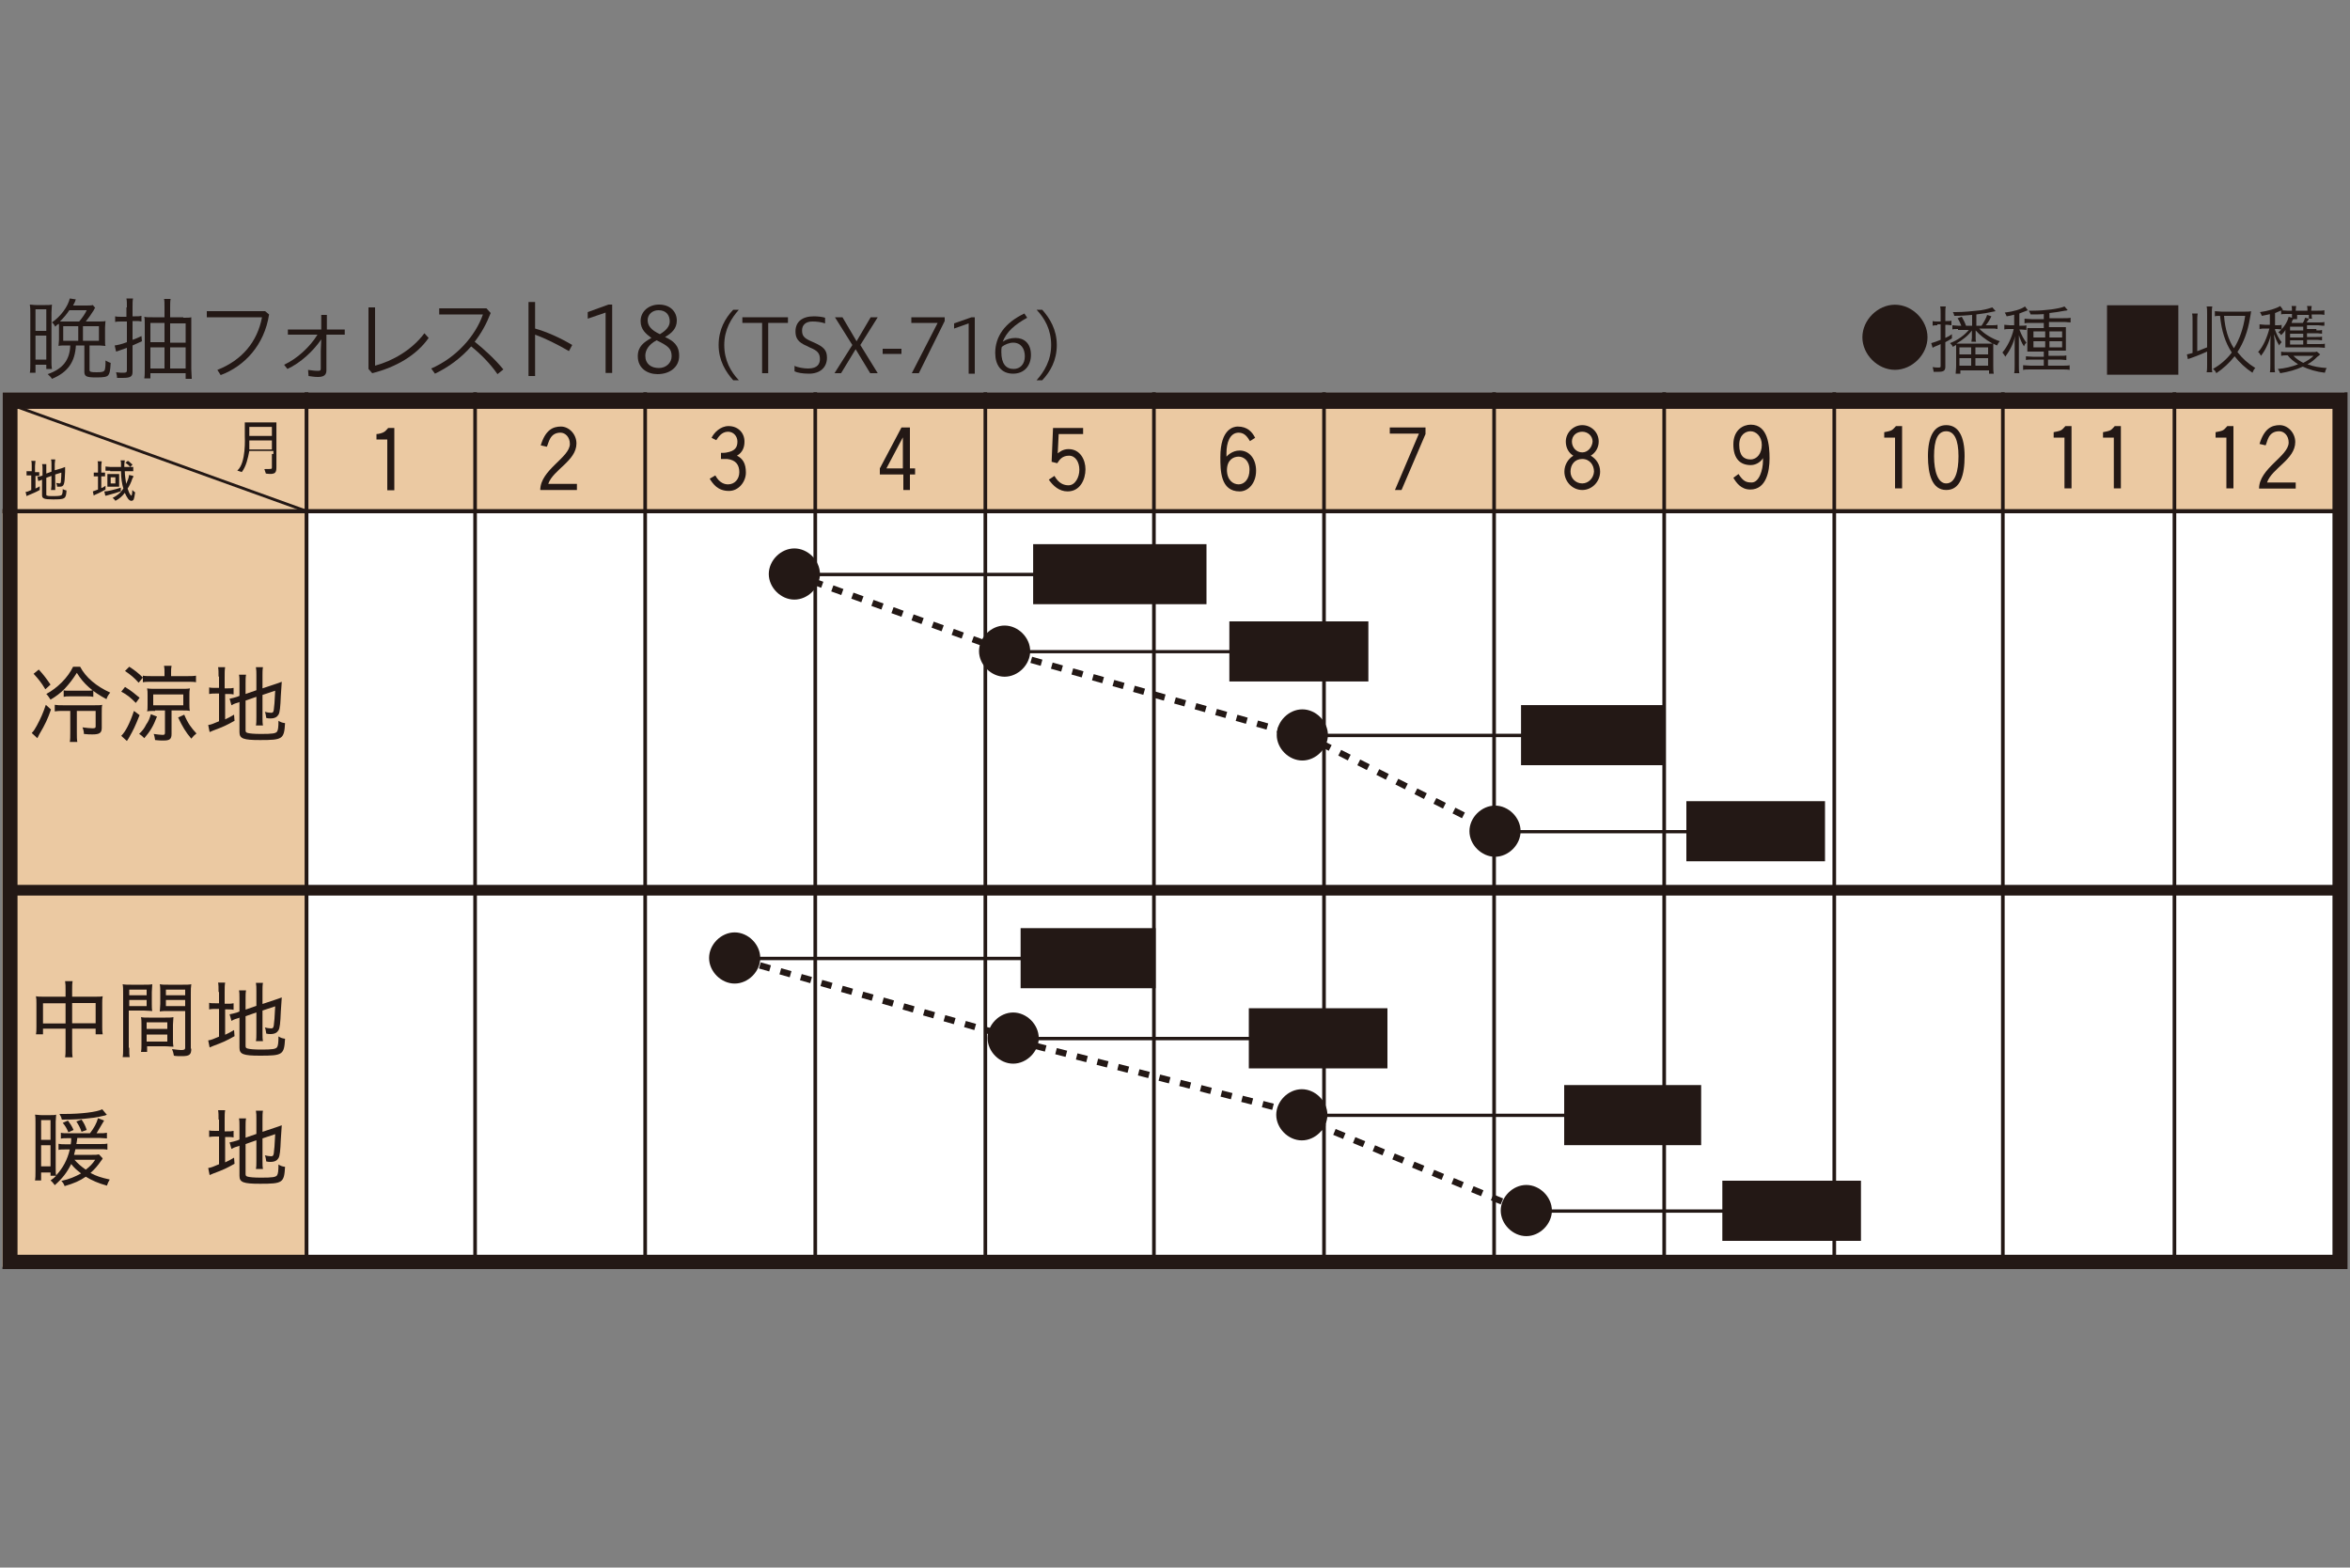 <?xml version="1.0" encoding="utf-8"?>
<!-- Generator: Adobe Illustrator 25.2.3, SVG Export Plug-In . SVG Version: 6.00 Build 0)  -->
<svg version="1.1" id="レイヤー_1" xmlns="http://www.w3.org/2000/svg" xmlns:xlink="http://www.w3.org/1999/xlink" x="0px"
	 y="0px" viewBox="0 0 1000 667" style="enable-background:new 0 0 1000 667;" xml:space="preserve">
<rect x="0" y="0" width="1000" height="667" fill="#808080" stroke="none"/>
<style type="text/css">
	.st0{fill:#FFFFFF;}
	.st1{fill:#EBC9A2;}
	.st2{fill:none;stroke:#231815;stroke-width:0.252;}
	.st3{fill:none;stroke:#231815;stroke-width:0.241;}
	.st4{fill:none;stroke:#231815;stroke-width:0.273;}
	.st5{fill:#231815;}
	.st6{fill:none;stroke:#231815;stroke-width:0.188;}
	.st7{fill:none;stroke:#231815;stroke-width:0.35;}
	.st8{fill:none;stroke:#231815;stroke-width:4.539;stroke-miterlimit:10;}
	.st9{fill:none;stroke:#231815;stroke-width:1.601;stroke-miterlimit:10;}
	.st10{fill:none;}
	.st11{fill:none;stroke:#231815;stroke-width:2.724;stroke-linejoin:round;stroke-miterlimit:10;stroke-dasharray:4.539,4.539;}
</style>
<symbol  id="calカレンダ_2" viewBox="-77.9 -29.2 155.9 58.3">
	<g>
		<rect x="-77.9" y="-29" class="st0" width="155.6" height="58.2"/>
	</g>
	<rect x="-77.1" y="21.2" class="st1" width="154.7" height="6.9"/>
	<rect x="-77.9" y="-29" class="st1" width="20.3" height="50.3"/>
	<line class="st2" x1="-57.7" y1="29.1" x2="-57.7" y2="-29"/>
	<line class="st3" x1="-46.5" y1="29.1" x2="-46.5" y2="-29"/>
	<line class="st3" x1="-35.2" y1="29.1" x2="-35.2" y2="-29"/>
	<line class="st3" x1="-23.9" y1="29.1" x2="-23.9" y2="-29"/>
	<line class="st3" x1="-12.6" y1="29.1" x2="-12.6" y2="-29"/>
	<line class="st3" x1="-1.4" y1="29.1" x2="-1.4" y2="-29"/>
	<line class="st3" x1="9.9" y1="29.1" x2="9.9" y2="-29"/>
	<line class="st3" x1="21.2" y1="29.1" x2="21.2" y2="-29"/>
	<line class="st3" x1="32.5" y1="29.1" x2="32.5" y2="-29"/>
	<line class="st3" x1="43.8" y1="29.1" x2="43.8" y2="-29"/>
	<line class="st3" x1="55" y1="29.1" x2="55" y2="-29"/>
	<line class="st3" x1="66.4" y1="29.1" x2="66.4" y2="-29"/>
	<line class="st4" x1="-77.9" y1="21.2" x2="77.6" y2="21.2"/>
	<g id="_x31_-12_2_">
	</g>
	<path class="st5" d="M-60,26.2h-1.5v0.6h1.5V26.2z M-60,25v-0.9C-60,24-60,24-60.5,24l0.1-0.3c0.7-0.1,0.7,0.1,0.7,0.5v2.9h-2.1
		c0-0.2,0-0.7,0-0.9c0-0.1,0.1-1.8-0.5-2.3l0.3-0.1c0.3,0.4,0.4,0.9,0.5,1.4h1.6V25z M-61.5,25.3c0,0.2,0,0.4,0,0.6h1.5v-0.6H-61.5z
		"/>
	<line class="st6" x1="-77.4" y1="28.3" x2="-57.7" y2="21.2"/>
	<g>
		<path class="st5" d="M76.9,28v-56.2H-76.9V28H76.9 M77.9,29.1H-77.9v-58.3H77.9V29.1L77.9,29.1z"/>
	</g>
</symbol>
<symbol  id="収穫_2" viewBox="-8.7 -2 17.4 4">
	<rect x="-8.7" y="-2" class="st5" width="17.4" height="4"/>
</symbol>
<symbol  id="播種_2" viewBox="-1.7 -1.7 3.4 3.4">
	<path class="st5" d="M1.7,0c0-0.9-0.8-1.7-1.7-1.7S-1.7-0.9-1.7,0S-0.9,1.7,0,1.7S1.7,0.9,1.7,0z"/>
</symbol>
<symbol  id="線_2" viewBox="-9.5 -0.2 19 0.3">
	<line class="st7" x1="-9.5" y1="0" x2="9.5" y2="0"/>
</symbol>
<g>
	<g>
		<defs>
			<rect id="SVGID_1_" x="0.7" y="165.9" width="998.6" height="374.1"/>
		</defs>
		<clipPath id="SVGID_2_">
			<use xlink:href="#SVGID_1_"  style="overflow:visible;"/>
		</clipPath>
		<g style="clip-path:url(#SVGID_2_);">
			
				<use xlink:href="#calカレンダ_2"  width="155.9" height="58.3" id="XMLID_1_" x="-77.9" y="-29.2" transform="matrix(6.405 0 0 -6.405 500 353.308)" style="overflow:visible;"/>
		</g>
	</g>
	<line class="st8" x1="3.9" y1="378.8" x2="995.5" y2="378.8"/>
	<path class="st9" d="M995.5,430.9"/>
	<path class="st9" d="M3.9,430.9"/>
	<rect x="16.3" y="376.6" class="st10" width="108.8" height="109.8"/>
	<rect x="16.3" y="279.9" class="st10" width="108.8" height="103.2"/>
	<g>
		<path class="st5" d="M21.7,301.9c-1.4,4-2.4,6.2-5,10.6c-0.2,0.4-0.4,0.8-0.8,1.6l-2.4-2.2c1-1,1.4-1.8,2.2-3.2
			c1.6-3,2.6-5.2,3.8-8.8L21.7,301.9z M16.5,284.9c2.2,2.4,3.2,3.8,5,6.4l-2.2,2c-1.8-3-3-4.4-5-6.6L16.5,284.9z M34.1,283.7
			c2.4,4.6,7,8.4,12.8,11c-0.8,1-1.2,1.6-1.6,2.8c-6-3.2-9.8-6.6-12.6-11.2c-1.8,2.8-3,4.4-5.2,6.8c-1.8,1.8-3.6,3.2-6,4.6
			c-0.8-1.2-1-1.6-1.8-2.4c4.8-2.6,9.2-7,11.4-11.6L34.1,283.7L34.1,283.7z M27.1,302.5c-1.8,0-2.6,0-3.8,0.2v-2.8
			c1.2,0.2,2,0.2,4,0.2h12.6c2,0,2.8,0,3.6-0.2c-0.2,0.8-0.2,1.8-0.2,3.6v6.2c0,2.2-1,2.8-4,2.8c-1,0-2.2,0-3.6-0.2
			c0-1-0.2-1.8-0.6-2.8c1.8,0.2,3,0.4,4.2,0.4c1.2,0,1.4-0.2,1.4-0.8v-6.6h-8v9c0,2,0,3.2,0.2,4.2h-3.2c0.2-1,0.2-2.2,0.2-4.2v-9
			H27.1z M26.7,293.7c0.8,0.2,1.4,0.2,2.6,0.2h7.8c1.2,0,1.6,0,2.6-0.2v2.8c-1-0.2-1.6-0.2-2.6-0.2h-7.4c-1.2,0-1.8,0-2.6,0.2v-2.8
			H26.7z"/>
		<path class="st5" d="M53.2,292.3c2.6,1.6,3.8,2.6,6.2,4.6l-1.6,2.2c-2.4-2.4-3.6-3.4-6.2-4.8L53.2,292.3z M59.4,304.3
			c-2,5-2.6,6.2-4.4,9.4c-0.4,0.6-0.4,0.8-1,1.6l-2.4-2.2c1.8-1.8,3.6-5.2,5.4-10.6L59.4,304.3z M55,283.7c2.2,1.4,4,2.8,5.8,4.6
			l-1.8,2.2c-2-2.2-3.2-3.2-5.8-5L55,283.7z M66.8,304.9c-1.6,4.2-3,6.4-5.4,9.2c-0.8-0.8-1.2-1.2-2.2-1.8c1.6-1.6,2.2-2.4,3-4
			c1-1.4,1.4-2.4,2-4.4L66.8,304.9z M79.6,287.7c1.6,0,2.8,0,3.8-0.2v2.8c-0.8-0.2-2.2-0.2-3.8-0.2h-15c-1.6,0-2.8,0-3.8,0.2v-2.8
			c1,0.2,2.2,0.2,3.8,0.2H70v-1.6c0-1.2,0-1.8-0.2-2.8H73c-0.2,1-0.2,1.6-0.2,2.8v1.6H79.6z M66,302.5c-1.4,0-2.6,0-3.4,0.2
			c0.2-0.8,0.2-1.6,0.2-3v-3.8c0-1.4,0-2-0.2-3c1,0.2,2,0.2,3.4,0.2h11.6c1.4,0,2.4,0,3.2-0.2c-0.2,1-0.2,1.6-0.2,3v3.6
			c0,1.4,0,2.2,0.2,3c-0.8-0.2-1.8-0.2-3.4-0.2H73v10c0,2.2-0.8,2.8-3.4,2.8c-1,0-2.2,0-3.6-0.2c-0.2-1-0.2-1.6-0.6-2.6
			c1.6,0.2,2.8,0.4,3.8,0.4c0.8,0,1-0.2,1-1v-9.4H66V302.5z M65.2,300.1H78v-4.6H65.2V300.1z M78.4,304.1c1.6,3.8,3,5.6,5.2,8
			c-1,0.8-1.2,1-2.2,2.2c-2.4-2.8-3.8-5.2-5.6-9L78.4,304.1z"/>
		<path class="st5" d="M93,287.9c0-1.8,0-3-0.2-4h3c-0.2,1.2-0.2,2.2-0.2,4v5h1c1.4,0,2,0,2.8-0.2v2.8c-0.8-0.2-1.6-0.2-2.8-0.2
			h-0.8v10.8c1.4-0.6,2-1,3.8-2l0.2,2.6c-3.6,2-4.4,2.4-9.2,4.2c-0.8,0.4-1,0.4-1.4,0.6l-0.6-3c1.4-0.2,2.2-0.6,4.6-1.6v-11.8H92
			c-1.4,0-2,0-3,0.2v-2.8c0.8,0.2,1.4,0.2,3,0.2h1.2v-4.8H93z M104.5,310.7c0,0.8,0.2,1,1,1.2c0.8,0.2,2.4,0.4,5.6,0.4
			c4.8,0,6.2-0.2,6.8-1c0.4-0.6,0.6-1.8,0.6-4.6c1,0.6,1.4,0.8,2.8,1c-0.4,6.8-1,7.2-10.6,7.2c-7.2,0-8.8-0.6-8.8-3.4v-12.8
			l-0.4,0.2c-2.2,0.6-2.2,0.8-3,1.2l-0.8-2.8c1-0.2,2-0.4,3.2-0.8l1-0.4v-5.4c0-1.6,0-2.6-0.2-3.6h3c-0.2,1-0.2,2.2-0.2,3.6v4.6
			l4.6-1.6v-6.4c0-1.4,0-2.2-0.2-3.4h3c-0.2,1-0.2,2.2-0.2,3.4v5.6l5.4-1.8c1.2-0.4,1.8-0.6,2.8-1c-0.2,3.6-0.2,3.6-0.4,6
			c-0.2,4.8-0.4,7-1,8s-1.6,1.6-3.4,1.6c-0.6,0-1,0-1.8-0.2c-0.2-1-0.2-1.8-0.6-2.6c0.8,0.2,1.8,0.4,2.6,0.4c0.8,0,1-0.2,1.2-1.2
			c0.2-1.2,0.4-3.8,0.6-8.2l-5.4,1.8v9.6c0,1.4,0,2.4,0.2,3.4h-3c0.2-1,0.2-2,0.2-3.6v-8.6l-4.6,1.6V310.7z"/>
	</g>
	<g>
		<path class="st5" d="M27.9,421.3c0-1.8,0-2.6-0.2-3.8h3.2c-0.2,1-0.2,2-0.2,3.6v3h10.2c1.2,0,2,0,2.8-0.2c-0.2,1-0.2,1.8-0.2,3v10
			c0,1.4,0,2.2,0.2,3.2h-3v-2.4h-10v8c0,2,0,3,0.2,4.2h-3.2c0.2-1.2,0.2-2.2,0.2-4.2v-8h-9.6v2.4h-3c0.2-1,0.2-2,0.2-3.2v-10
			c0-1.2,0-2-0.2-3c0.8,0.2,1.6,0.2,2.8,0.2h9.8V421.3z M18.3,426.9v8.6h9.6v-8.6H18.3z M40.7,435.4v-8.6h-10v8.6H40.7z"/>
		<path class="st5" d="M55,445.8c0,2,0,3.2,0.2,4h-3c0.2-1,0.2-2.2,0.2-4v-23c0-1.8,0-2.8-0.2-4c1,0.2,2,0.2,3.6,0.2h5.4
			c1.8,0,2.6,0,3.6-0.2c0,1-0.2,2-0.2,3.4v4.8c0,1.4,0,2.4,0.2,3.2c-1,0-2.2-0.2-3.6-0.2h-6.4v15.8H55z M55,423.5h7.4v-2.4H55V423.5
			z M55,428.1h7.4v-2.6H55V428.1z M73.6,442.2c0,1.4,0,2.2,0.2,3.2c-1.2,0-2-0.2-3.6-0.2h-7.6v2.4H60c0.2-1,0.2-2,0.2-3.4V436
			c0-1.2,0-2.2-0.2-3.2c1,0.2,1.8,0.2,3.4,0.2h7c1.6,0,2.4,0,3.4-0.2c0,1-0.2,2-0.2,3.2C73.6,436,73.6,442.2,73.6,442.2z
			 M62.4,437.8h8.8V435h-8.8C62.4,435,62.4,437.8,62.4,437.8z M62.4,443.2h8.8v-3h-8.8C62.4,440.2,62.4,443.2,62.4,443.2z
			 M81.4,446.2c0,2.6-0.8,3.2-4,3.2c-0.8,0-2.8,0-3.4-0.2c-0.2-1.2-0.4-1.8-0.8-2.8c1.6,0.2,3.2,0.4,3.8,0.4c1.4,0,1.8-0.2,1.8-1
			v-15.6h-7.2c-1.4,0-2.6,0-3.6,0.2c0-1,0.2-2,0.2-3.2v-5c0-1.2,0-2.4-0.2-3.4c1,0.2,1.8,0.2,3.6,0.2h6.2c1.8,0,2.6,0,3.6-0.2
			c-0.2,1.4-0.2,2.2-0.2,4v23.4H81.4z M70.6,423.5h8.2v-2.4h-8.2V423.5z M70.6,428.1h8.2v-2.6h-8.2V428.1z"/>
		<path class="st5" d="M93,422.1c0-1.8,0-3-0.2-4h3c-0.2,1.2-0.2,2.2-0.2,4v5h1c1.4,0,2,0,2.8-0.2v2.8c-0.8-0.2-1.6-0.2-2.8-0.2
			h-0.8v10.8c1.4-0.6,2-1,3.8-2l0.2,2.6c-3.6,2-4.4,2.4-9.2,4.2c-0.8,0.4-1,0.4-1.4,0.6l-0.6-3c1.4-0.2,2.2-0.6,4.6-1.6v-11.8H92
			c-1.4,0-2,0-3,0.2v-2.8c0.8,0.2,1.4,0.2,3,0.2h1.2v-4.8H93z M104.5,445c0,0.8,0.2,1,1,1.2c0.8,0.2,2.4,0.4,5.6,0.4
			c4.8,0,6.2-0.2,6.8-1c0.4-0.6,0.6-1.8,0.6-4.6c1,0.6,1.4,0.8,2.8,1c-0.4,6.8-1,7.2-10.6,7.2c-7.2,0-8.8-0.6-8.8-3.4V433l-0.4,0.2
			c-2.2,0.6-2.2,0.8-3,1.2l-0.8-2.8c1-0.2,2-0.4,3.2-0.8l1-0.4v-5.4c0-1.6,0-2.6-0.2-3.6h3c-0.2,1-0.2,2.2-0.2,3.6v4.6l4.6-1.6v-6.4
			c0-1.4,0-2.2-0.2-3.4h3c-0.2,1-0.2,2.2-0.2,3.4v5.6l5.4-1.8c1.2-0.4,1.8-0.6,2.8-1c-0.2,3.6-0.2,3.6-0.4,6c-0.2,4.8-0.4,7-1,8
			s-1.6,1.6-3.4,1.6c-0.6,0-1,0-1.8-0.2c-0.2-1-0.2-1.8-0.6-2.6c0.8,0.2,1.8,0.4,2.6,0.4c0.8,0,1-0.2,1.2-1.2
			c0.2-1.2,0.4-3.8,0.6-8.2l-5.4,1.8v9.6c0,1.4,0,2.4,0.2,3.4h-3c0.2-1,0.2-2,0.2-3.6v-8.6l-4.6,1.6V445z"/>
		<path class="st5" d="M43.7,492.9c-0.2,0.4-0.2,0.4-0.8,1.2c-1.4,2-2.6,3.4-4.4,5c2.6,1.4,4.6,2,8.2,2.8c-0.6,1-0.8,1.4-1.2,2.6
			c-3.6-1-6.4-2.2-9-3.8c-2.6,1.8-5,2.8-9,4c-0.4-1-0.6-1.4-1.4-2.2c3.6-0.8,5.8-1.8,8.4-3.2c-1.8-1.4-3-2.4-4.2-4
			c-1.8,3.6-3.8,6.2-7,9c-0.6-0.8-1-1.4-1.8-2c1.2-0.8,1.6-1.2,2.4-2h-2.4v-1.4h-4v3.4h-2.6c0.2-1.2,0.2-2.2,0.2-4v-20.6
			c0-1.4,0-2.6-0.2-3.4c1,0,1.6,0.2,2.8,0.2h3.6c1.2,0,2,0,2.6-0.2c0,0.8-0.2,1.8-0.2,3v19.8c0,1.4,0,2.4,0.2,3
			c2.8-3,4.8-6.6,5.8-11h-1.8c-1.4,0-2.2,0-3,0.2v-2.6c1,0.2,1.6,0.2,3,0.2h2.2c0.2-1,0.2-1.4,0.2-2.6h-1.6c-1,0-2,0-2.8,0.2V482
			c0.8,0.2,1.8,0.2,2.8,0.2h9.6c1.8-2.4,2.8-4.2,3.4-6.4l2.6,1c-1.4,2.4-2.4,4-3.2,5.4h1.4c1.2,0,2,0,3-0.2v2.4
			c-0.8,0-2-0.2-3.2-0.2h-9.4c-0.2,1.4-0.2,1.6-0.4,2.6h9.6c1.8,0,2.8,0,3.6-0.2v2.6c-1-0.2-1.8-0.2-3.6-0.2h-10
			c-0.2,1-0.4,1.4-0.6,2.4h7.8c1.4,0,2,0,2.8-0.2L43.7,492.9z M17.5,485h4v-8.4h-4V485z M17.5,496.3h4v-9h-4V496.3z M45.5,474.4
			c-0.4,0-0.4,0-0.6,0.2c-1.8,0.4-4.2,1-6.8,1.2c-3.2,0.4-6.4,0.6-11.8,0.6c-0.2-1-0.4-1.4-1-2.4c1,0,1.8,0,2.2,0
			c6.8,0,13.8-0.8,16-2L45.5,474.4z M29.1,481.8c-0.8-1.8-1.2-2.6-2.4-4l2.2-1c1,1.4,1.6,2.2,2.4,4L29.1,481.8z M31.7,493.5
			c1.4,1.6,2.8,2.8,4.8,4.2c1.8-1.4,2.8-2.4,4-4.2H31.7z M34.7,481.6c-0.6-1.8-1.2-2.8-2.2-4.4l2.2-0.8c1,1.4,1.6,2.6,2.2,4.4
			L34.7,481.6z"/>
		<path class="st5" d="M93,476.4c0-1.8,0-3-0.2-4h3c-0.2,1.2-0.2,2.2-0.2,4v5h1c1.4,0,2,0,2.8-0.2v2.8c-0.8-0.2-1.6-0.2-2.8-0.2
			h-0.8v10.8c1.4-0.6,2-1,3.8-2l0.2,2.6c-3.6,2-4.4,2.4-9.2,4.2c-0.8,0.4-1,0.4-1.4,0.6l-0.6-3c1.4-0.2,2.2-0.6,4.6-1.6v-11.8H92
			c-1.4,0-2,0-3,0.2V481c0.8,0.2,1.4,0.2,3,0.2h1.2v-4.8H93z M104.5,499.5c0,0.8,0.2,1,1,1.2c0.8,0.2,2.4,0.4,5.6,0.4
			c4.8,0,6.2-0.2,6.8-1c0.4-0.6,0.6-1.8,0.6-4.6c1,0.6,1.4,0.8,2.8,1c-0.4,6.8-1,7.2-10.6,7.2c-7.2,0-8.8-0.6-8.8-3.4v-12.8
			l-0.4,0.2c-2.2,0.6-2.2,0.8-3,1.2l-0.8-2.8c1-0.2,2-0.4,3.2-0.8l1-0.4v-5.4c0-1.6,0-2.6-0.2-3.6h3c-0.2,1-0.2,2.2-0.2,3.6v4.6
			l4.6-1.6V476c0-1.4,0-2.2-0.2-3.4h3c-0.2,1-0.2,2.2-0.2,3.4v5.6l5.4-1.8c1.2-0.4,1.8-0.6,2.8-1c-0.2,3.6-0.2,3.6-0.4,6
			c-0.2,4.8-0.4,7-1,8c-0.6,1-1.6,1.6-3.4,1.6c-0.6,0-1,0-1.8-0.2c-0.2-1-0.2-1.8-0.6-2.6c0.8,0.2,1.8,0.4,2.6,0.4
			c0.8,0,1-0.2,1.2-1.2c0.2-1.2,0.4-3.8,0.6-8.2l-5.4,1.8v9.6c0,1.4,0,2.4,0.2,3.4h-3c0.2-1,0.2-2,0.2-3.6v-8.6l-4.6,1.6V499.5z"/>
	</g>
	<path class="st5" d="M673.3,205.7c-2.8,0-5-2.2-5-5c0-3,1.8-5.4,5-5.4c3.2,0,5,2.6,5,5.4C678.1,203.5,675.9,205.7,673.3,205.7z
		 M673.3,180.9c-3.8,0-7,3.2-7,7c0,2.6,1.2,4.8,3.2,6c-2.2,1.4-3.8,3.8-3.8,6.8c0,4.2,3.4,7.8,7.6,7.8c4.2,0,7.6-3.6,7.6-7.8
		c0-3-1.6-5.4-4-6.8c2-1.2,3.4-3.4,3.4-6C680.3,183.9,677.1,180.9,673.3,180.9z M673.3,192.5c-2.6,0-4.4-2.2-4.4-4.6
		c0-2.6,2-4.2,4.4-4.2c2.4,0,4.4,1.8,4.4,4.2C677.5,190.3,675.7,192.5,673.3,192.5z"/>
	<path class="st5" d="M744.9,183.5c2.4,0,4.8,2.2,4.8,5.8c0,3.6-2,6.2-4.8,6.2s-4.8-1.6-4.8-6.2
		C740.1,184.9,742.9,183.5,744.9,183.5z M737.6,203.3c1.2,2,3.2,5,7.2,5c6.8,0,8.2-7.8,8.2-13.2c0-5.4-0.6-14.4-8-14.4
		c-3.2,0-7.4,2.2-7.4,8.4c0,6.2,3,8.8,7.4,8.8c2.6,0,4.6-1.8,5.2-3l0,0c0,0.4,0,0.8,0,1.2c0,3.8-1.6,9.2-4.8,9.2
		c-2.2,0-3.6-0.4-5.6-3.6L737.6,203.3z"/>
	<path class="st5" d="M801.8,183.9c0.8-0.2,2.6-0.4,3.4-1c0.6-0.4,1-1,1.6-1.6h2.6v26.5h-3v-21.6h-4.6V183.9z"/>
	<path class="st5" d="M828.2,183.5c3.4,0,5.2,3.6,5.2,10.6c0,6.4-1.4,11.6-5.2,11.6c-3.6,0-5.2-5.2-5.2-11.6
		C823,187.1,824.6,183.5,828.2,183.5z M828.2,180.9c-5.2,0-7.8,4.8-7.8,13.2c0,7.8,1.8,14.4,7.8,14.4c6,0,7.8-6.4,7.8-14.4
		C836,185.7,833.4,180.9,828.2,180.9z"/>
	<path class="st5" d="M873.9,183.9c0.8-0.2,2.6-0.4,3.4-1c0.6-0.4,1-1,1.6-1.6h2.6v26.5h-3v-21.6h-4.6V183.9z"/>
	<path class="st5" d="M894.9,183.9c0.8-0.2,2.6-0.4,3.4-1c0.6-0.4,1-1,1.6-1.6h2.6v26.5h-3v-21.6h-4.6V183.9z"/>
	<path class="st5" d="M942.8,183.9c0.8-0.2,2.6-0.4,3.4-1c0.6-0.4,1-1,1.6-1.6h2.6v26.5h-3v-21.6h-4.6V183.9z"/>
	<path class="st5" d="M961.5,188.9c2-6.6,5.2-8,8.6-8s6.6,3.2,6.6,7.2c0,7.4-10,11.2-12,17.2h12.2v2.6h-15.6
		c0-8.6,12.6-13.8,12.6-19.6c0-3-2-4.8-4-4.8c-4.8,0-5,4.4-5.8,6L961.5,188.9z"/>
	<path class="st5" d="M160.2,184.7c0.8,0,2.6-0.4,3.4-1c0.6-0.4,1-1,1.6-1.6h2.6v26.5h-3v-21.6h-4.6V184.7z"/>
	<path class="st5" d="M230.1,189.5c2-6.6,5.2-8,8.6-8s6.6,3.2,6.6,7.2c0,7.4-10,11.2-12,17.2h12.2v2.6h-15.6
		c0-8.6,12.6-13.8,12.6-19.6c0-3-2-4.8-4-4.8c-4.6,0-5,4.4-5.8,6L230.1,189.5z"/>
	<path class="st5" d="M302.8,186.3c1-2.2,3.8-5,7.2-5c4,0,6.8,2.8,6.8,6.6c0,2.4-0.8,4.6-3.2,6c2.4,1.2,3.8,3.2,3.8,7.2
		c0,3.8-3,7.8-7.2,7.8c-4.8,0-6.8-3-8.2-5.2l2.4-1.4c1.8,3.4,4.2,3.8,5.4,3.8c2.8,0,4.8-2.2,4.8-5.2s-1.4-5.2-5.2-5.6
		c-0.8,0-1.6,0-2.6,0v-2.6c1,0,1.8,0,2.6-0.2c3.2-0.6,4.4-2,4.4-4.6c0-2.2-1.6-4.2-4-4.2c-2.8,0-4.2,2.4-5,3.6L302.8,186.3z"/>
	<path class="st5" d="M377.2,199.3l7-13.2l0,0v13.2H377.2z M374.4,201.9h10v6.6h2.8v-6.6h2.2v-2.6h-2.2v-17.4h-3.6l-9.2,17.4
		L374.4,201.9L374.4,201.9z"/>
	<path class="st5" d="M448.1,182.1h12.8v2.6h-10.4l-0.4,8.2c0.8-0.6,2.2-1.8,4.6-1.8c5,0,7.2,4.6,7.2,8.6c0,4.2-2.2,9.4-7.6,9.4
		c-3.6,0-6.2-2.4-8-5l2.4-1.6c1.8,3.2,4,4,6,4c2.8,0,4.6-3.4,4.6-6.6c0-3.2-1.6-6-4.4-6c-2.8,0-4,1.6-5,3.2l-2.4-0.6L448.1,182.1z"
		/>
	<path class="st5" d="M527.1,194.3c2,0,4.6,1.6,4.6,5.6s-2.2,6.2-4.6,6.2s-5-1.8-5-6.2C522.2,195.7,524.8,194.3,527.1,194.3z
		 M534.1,186.3c-1.2-2.4-3.2-4.8-7.4-4.8c-1.6,0-7.4,0.8-7.4,13c0,5.6,0,14.6,8.2,14.6c3.8,0,7-3.6,7-8.8c0-5-2.8-8.6-7-8.6
		c-3.2,0-5.2,2.2-5.6,2.6v-1.6c0-4.2,1.4-8.6,5.2-8.6c2.6,0,3.8,2,4.8,3.6L534.1,186.3z"/>
	<path class="st5" d="M606.6,184.7l-10.2,23.8h-2.8l10.2-24h-12.4v-2.6h15.2V184.7z"/>
	<g>
		<path class="st5" d="M13.5,198.3c0-1,0-1.6-0.2-2.2h1.8c0,0.6-0.2,1.2-0.2,2.2v2.6h0.4c0.6,0,1,0,1.4,0v1.6c-0.4,0-0.8,0-1.4,0
			h-0.2v5.4c0.6-0.4,1-0.4,1.8-1v1.6c-1.8,1-2.4,1.2-5.2,2.4c-0.2,0-0.2,0.2-0.4,0.2l-0.4-1.8c0.6,0,1.2-0.2,2.4-0.8v-6.2h-0.4
			c-0.8,0-1.2,0-1.6,0v-1.8c0.4,0,0.8,0,1.6,0h0.6V198.3z M19.7,210.3c0,0.4,0,0.6,0.4,0.6c0.4,0.2,1.2,0.2,2.8,0.2
			c2.4,0,3.2-0.2,3.4-0.6c0.2-0.2,0.4-1,0.4-2.4c0.6,0.4,1,0.4,1.6,0.6c-0.2,3.6-0.6,3.8-5.8,3.8c-3.8,0-4.6-0.4-4.6-1.8v-6.6
			c-0.2,0-0.4,0.2-0.4,0.2c-0.6,0.2-0.8,0.2-1.2,0.4l-0.4-1.8c0.4,0,1-0.2,1.8-0.4l0.4-0.2v-2.8c0-1,0-1.4-0.2-2h1.8
			c0,0.4,0,1.2,0,1.8v2.2l2.2-0.8v-3.4c0-0.8,0-1.2-0.2-1.8h1.8c0,0.4-0.2,1.2-0.2,1.8v2.8l2.8-0.8c0.6-0.2,1-0.4,1.6-0.6v0.6
			c0,0.4,0,0.6,0,1.4c-0.2,5.6-0.4,6.4-2.4,6.4c-0.2,0-0.4,0-1,0c0-0.6-0.2-1.2-0.4-1.6c0.4,0,1,0.2,1.4,0.2s0.4,0,0.6-0.6
			c0-0.6,0.2-1.8,0.2-4l-2.6,0.8v4.8c0,0.6,0,1.4,0,1.8h-1.8c0-0.4,0.2-1,0.2-1.8v-4.2l-2.2,0.8C19.7,203.3,19.7,210.3,19.7,210.3z"
			/>
		<path class="st5" d="M41.7,198.3c0-1,0-1.6-0.2-2h1.8c0,0.6-0.2,1-0.2,2v2.8h0.2c0.6,0,1.2,0,1.4,0v1.6c-0.4,0-0.8,0-1.4,0h-0.2v5
			c0.6-0.2,1-0.4,1.8-1v1.6c-1.2,0.6-2,1.2-4.4,2.2c-0.4,0.2-0.4,0.2-0.6,0.4l-0.4-1.8c0.6-0.2,1.2-0.4,2.2-0.8v-5.6h-0.4
			c-0.6,0-1,0-1.4,0v-1.6c0.4,0,1,0,1.4,0h0.4C41.7,201.1,41.7,198.3,41.7,198.3z M51.2,209.1c-1.6,0.6-1.8,0.6-6,1.8
			c-0.2,0-0.2,0-0.2,0s0,0-0.2,0l-0.4-1.8c0,0,0,0,0.2,0c1,0,4.4-0.8,6.8-1.6v1.6H51.2z M46.9,200.3c-0.6,0-1.6,0-2,0v-1.8
			c0.4,0,1.4,0.2,2.2,0.2h4.4c0-0.4,0-0.8,0-1.2c0-0.8,0-1-0.2-1.6h1.8c0,0.6-0.2,1-0.2,2c0,0.2,0,0.4,0,0.8h1.8c0.8,0,1.4,0,2,0
			v1.8c-0.4,0-1.4,0-2,0h-1.6c0,1.8,0.4,4,0.6,5.4c0.6-1.4,1.2-2.8,1.2-3.8l1.8,0.4v0.2v0.2c0,0.2,0,0.2-0.2,0.4l-0.2,0.4
			c-0.6,1.8-1.2,3-2,4.2c0.4,1.2,0.8,2.2,1.2,2.6c0,0.2,0.2,0.2,0.2,0.2s0,0.2,0.2,0.2c0.2,0,0.4-1.2,0.4-2.4c0.4,0.4,0.8,0.8,1.2,1
			c-0.2,1.6-0.4,2.4-0.6,3c-0.2,0.4-0.6,0.6-1,0.6c-1,0-1.8-1.2-2.8-3.4c-1,1.4-2.4,2.6-4,3.4c-0.2-0.4-0.8-1-1.2-1.2
			c2.2-1.2,3.4-2.2,4.6-4c-0.6-2-1-4.4-1-7.4h-4.6V200.3z M45.7,202.9c0-0.8,0-0.8,0-1.2c0.2,0,0.8,0,1.2,0h2.6c0.4,0,1,0,1.2,0
			c0,0.2,0,0.4,0,0.8v3.4c0,0.6,0,0.8,0,1.2c-0.4,0-0.8,0-1.2,0h-2.6c-0.6,0-1,0-1.2,0c0-0.4,0-0.6,0-1.2V202.9z M47.1,205.7h2v-2.6
			h-2V205.7z M55.4,198.7c-0.4-0.6-1.2-1.2-2-1.8l1-0.8c0.8,0.4,1.2,1,2,1.6L55.4,198.7z"/>
	</g>
	<line class="st11" x1="337.1" y1="244.2" x2="423.7" y2="275.5"/>
	<line class="st11" x1="430.1" y1="278.3" x2="551.9" y2="312.7"/>
	<line class="st11" x1="553.9" y1="312.1" x2="634.7" y2="353"/>
	<line class="st11" x1="314.6" y1="408.3" x2="429.7" y2="441.2"/>
	<line class="st11" x1="550.5" y1="473.2" x2="432.7" y2="443"/>
	<line class="st11" x1="647.5" y1="514.7" x2="555.7" y2="476.6"/>
	<g>
		<path class="st5" d="M12.9,133.2c0-1.4,0-2.4-0.2-3.6c0.8,0,1.4,0.2,2.8,0.2h3.8c1,0,2.2,0,2.8-0.2c0,1-0.2,2-0.2,3.4v21
			c0,1,0,1.8,0.2,3h-2.4v-1.8h-4.6v3.4h-2.4c0.2-0.8,0.2-2.6,0.2-4V133.2z M15.1,140.8h4.6v-9.2h-4.6V140.8z M15.1,153h4.6v-10.2
			h-4.6V153z M24.3,138.2c0,0-0.4,0.4-0.8,0.8c-0.4-0.8-0.6-1.2-1.4-1.8c3.8-2.6,6.8-6.8,7.6-10.2l2.6,0.4c-0.2,0.2-0.2,0.4-0.2,0.4
			l-0.2,0.6c-0.2,0.4-0.6,1.2-0.8,1.6h5.4c1.2,0,2.4,0,3-0.2l1,1.2c-0.2,0.2-0.4,0.4-0.6,1c-1,1.6-2.4,3.6-3.4,4.8h5.4
			c1.2,0,2.4,0,3-0.2c0,0.4-0.2,1.6-0.2,2.8v5c0,1.6,0,2.4,0.2,2.8c-0.8,0-1.6-0.2-3-0.2h-3.8v10.4c0,0.8,0.4,1,3,1
			c2.4,0,3-0.2,3.4-0.8c0.2-0.4,0.4-1.6,0.4-3.2c0-0.4,0-0.4,0-1c0.8,0.4,1.4,0.8,2.2,1c-0.2,3.4-0.4,4.4-1,5.2c-0.6,0.8-2,1-5.2,1
			c-4,0-5-0.4-5-2.4V147h-3.6c-0.4,7-3.4,11.4-10.2,14.2c-0.4-0.8-1-1.2-1.8-2c6.4-2.2,9.4-6,9.6-12.2h-2c-1,0-2.4,0-3,0.2
			c0-0.8,0.2-1.6,0.2-2.6v-6.8L24.3,138.2z M26.1,136.8h7.6c1.2-1.4,2.6-3.4,3.2-4.8h-7.4c-1.2,1.8-2.4,3.2-4,4.8H26.1z M26.9,145
			h6.4v-6.2h-6.4C26.9,138.8,26.9,145,26.9,145z M35.3,145h6.8v-6.2h-6.8V145z"/>
		<path class="st5" d="M54,130.8c0-1.8,0-2.8-0.2-3.8h2.8c-0.2,1-0.2,2.2-0.2,3.8v3.8h1.2c1.2,0,1.8,0,2.6-0.2v2.4
			c-0.8-0.2-1.4-0.2-2.6-0.2h-1.2v8c1.6-0.6,2.2-0.8,3.8-1.6l0.2,2.2c-1.6,0.8-2.4,1-4,1.8v11.2c0,2-0.8,2.6-4.2,2.6
			c-0.4,0-0.8,0-2.4,0c0-1-0.2-1.4-0.4-2.4c1.2,0.2,2.4,0.2,3.2,0.2c1,0,1.4-0.2,1.4-1V148c-1.2,0.4-1.6,0.6-2.8,1
			c-1,0.4-1.2,0.4-1.8,0.6l-0.6-2.6c1.2-0.2,2.6-0.4,5.2-1.4v-8.8h-2.2c-1.2,0-2,0-2.8,0.2v-2.4c0.8,0.2,1.8,0.2,2.8,0.2h2v-4H54z
			 M78,135.2c1.6,0,2.8,0,3.4-0.2c0,0.8,0,1,0,1.2v0.6v1.6V157c0,1.4,0.2,3.2,0.2,4.2H79v-2.4H64v2.2h-2.6c0.2-1.2,0.2-2.4,0.2-4
			v-18.6c0-2,0-2.8-0.2-3.6c0.8,0.2,1.8,0.2,3.6,0.2h5v-4.2c0-1.6,0-3-0.2-3.6h2.8c-0.2,1-0.2,2.2-0.2,3.8v4H78V135.2z M64,137.4
			v8.2h6v-8.2H64z M64,147.8v9h6v-9H64z M79,145.8v-8.2h-6.6v8.2H79z M79,156.8v-9h-6.6v9H79z"/>
		<path class="st5" d="M114.5,133.8c-2,13-10.4,22-20.6,25.8l-1.4-2.2c10.6-4.2,17-12,19-22.4H88v-2.6h24.8L114.5,133.8z"/>
		<path class="st5" d="M122.5,142.4v-2.2h14.2V134h2.4v6.2h7.6v2.2h-7.8v15.2c0,2-1.2,2.8-3.6,2.8c-1.4,0-2.6-0.2-4-0.4l-0.2-2.6
			c1.6,0.2,2.8,0.4,4.2,0.4c1,0,1.2-0.2,1.2-1v-7.4l0.2-5c-3.4,5-8.8,10-14.4,12.6l-1.4-1.8c5.6-2.6,11-7.6,14.2-12.8L122.5,142.4
			L122.5,142.4z"/>
		<path class="st5" d="M159.6,130.6v25c7.4-2,15.6-6.6,21-13.8l1.8,2c-5.2,7.4-13.8,12.4-24,15l-1.6-1.8v-26.2h2.8V130.6z"/>
		<path class="st5" d="M211.7,159.2c-3.2-4.6-7.2-8.6-11.2-11.8c-4.4,5-9.6,8.8-15.4,11.6l-1.6-2.2c10.6-4.6,18.8-13.8,22-23h-18.6
			v-2.6H207l1.8,2c-1.8,4.6-4,8.6-6.8,12.2c4.2,3.4,8.6,7.4,12.2,11.8L211.7,159.2z"/>
		<path class="st5" d="M227.7,139.8c5,1.4,10.8,4,15.8,7l-1.4,2.6c-4.8-2.8-10-5.4-14.4-7V160h-2.8v-31.5h2.8
			C227.7,128.6,227.7,139.8,227.7,139.8z"/>
		<path class="st5" d="M257.7,158.8V133l-7.6,2.6v-2.8l8.8-3.2h1.6v29.1h-2.8V158.8z"/>
		<path class="st5" d="M272.6,136.6c0-4.2,3.6-7,7.8-7c5,0,7.6,3.2,7.6,6.8c0,3.4-2.2,5.4-5,7c3.4,1.6,6,3.4,6,8
			c0,5-4.2,7.8-9.2,7.8c-4.2,0-8.4-2.4-8.4-7.6c0-4.2,2.6-6,5.8-7.8C274.8,142,272.6,140.2,272.6,136.6z M274.6,151.4
			c0,3.4,2.4,5.2,5.8,5.2c3,0,5.4-2.2,5.4-5c0-3.2-1.4-4.4-6.4-6.8C276,146.6,274.6,149,274.6,151.4z M285,136.8
			c0-2.8-1.6-4.8-4.8-4.8c-2.6,0-4.6,1.8-4.6,4.2c0,2.4,1.4,4.2,5.2,6C283.2,140.8,285,139,285,136.8z"/>
		<path class="st5" d="M312,161.8c-3.2-3.6-6.2-8.4-6.2-15s2.8-11.4,6.2-15h2.4c-3.2,3.6-6.2,8.4-6.2,15s2.8,11.4,6.2,15H312z"/>
		<path class="st5" d="M324.3,158.8v-21.4h-8.4V135h19.4v2.4h-8.4v21.4H324.3z"/>
		<path class="st5" d="M337.9,155.6c1.6,0.8,4.2,1.2,6,1.2c4,0,5-2,5-4c0-2.4-1-3.6-4-4.8l-1.6-0.8c-3.8-1.6-4.8-3.4-4.8-6.2
			c0-4,2.8-6.4,7.8-6.4c1.6,0,3.6,0.2,4.8,0.6v2.4c-1.8-0.6-3.6-0.8-5.4-0.8c-3,0-4.4,1.6-4.4,3.8c0,2.2,0.8,3.2,3.4,4.4l1.8,0.8
			c4,1.8,5.4,3.2,5.4,6.4c0,4.2-3,6.8-7.6,6.8c-2.8,0-5-0.4-6.2-1v-2.4H337.9z"/>
		<path class="st5" d="M355.1,158.8l7.6-12l-7.4-11.8h3.2l6,10.2l6-10.2h3l-7.4,11.8l7.4,12h-3.2l-6.2-10.2l-6.2,10.2H355.1z"/>
		<path class="st5" d="M375.6,148.4h8v2.2h-8V148.4z"/>
		<path class="st5" d="M388,158.8l11-21.4h-11.2V135H402v1.6l-11,22.2L388,158.8L388,158.8z"/>
		<path class="st5" d="M412.2,158.8v-21.2l-6.2,2.2v-2.2l7.4-2.6h1.4v24h-2.6V158.8z"/>
		<path class="st5" d="M437.1,135.2c-5.4,3-8.8,6-10.4,10.2c1.4-1,3.4-1.6,5.4-1.6c3.6,0,6.6,2.2,6.6,7.2c0,4.6-2.8,8-7.6,8
			c-5.2,0-7.6-3.8-7.6-8.8c0-7,4-12.8,12.4-16.8L437.1,135.2z M426.1,149.8c0,5,2,7.2,5.2,7.2c2.8,0,4.8-2,4.8-5.4
			c0-3.2-1.6-5.8-5-5.8c-1.6,0-3.6,0.8-4.8,1.8C426.1,148.2,426.1,148.6,426.1,149.8z"/>
		<path class="st5" d="M441.1,161.8c3.2-3.6,6.2-8.4,6.2-15s-2.8-11.4-6.2-15h2.4c3.2,3.6,6.2,8.4,6.2,15s-2.8,11.4-6.2,15H441.1z"
			/>
	</g>
	<g>
		<defs>
			<rect id="SVGID_3_" x="333.6" y="243.7" width="164" height="1.6"/>
		</defs>
		<clipPath id="SVGID_4_">
			<use xlink:href="#SVGID_3_"  style="overflow:visible;"/>
		</clipPath>
		<g style="clip-path:url(#SVGID_4_);">
			
				<use xlink:href="#線_2"  width="19" height="0.3" x="-9.5" y="-0.2" transform="matrix(8.629 0 0 -5.194 415.551 244.262)" style="overflow:visible;"/>
		</g>
	</g>
	<g>
		<defs>
			<rect id="SVGID_5_" x="439.6" y="231.5" width="73.8" height="25.6"/>
		</defs>
		<clipPath id="SVGID_6_">
			<use xlink:href="#SVGID_5_"  style="overflow:visible;"/>
		</clipPath>
		<g style="clip-path:url(#SVGID_6_);">
			
				<use xlink:href="#収穫_2"  width="17.4" height="4" x="-8.7" y="-2" transform="matrix(4.241 0 0 -6.405 476.531 244.361)" style="overflow:visible;"/>
		</g>
	</g>
	<g>
		<defs>
			<rect id="SVGID_7_" x="327.1" y="233.4" width="21.8" height="21.8"/>
		</defs>
		<clipPath id="SVGID_8_">
			<use xlink:href="#SVGID_7_"  style="overflow:visible;"/>
		</clipPath>
		<g style="clip-path:url(#SVGID_8_);">
			
				<use xlink:href="#播種_2"  width="3.4" height="3.4" x="-1.7" y="-1.7" transform="matrix(6.405 0 0 -6.405 338.029 244.249)" style="overflow:visible;"/>
		</g>
	</g>
	<g>
		<defs>
			<rect id="SVGID_9_" x="423.1" y="276.6" width="118.8" height="1.6"/>
		</defs>
		<clipPath id="SVGID_10_">
			<use xlink:href="#SVGID_9_"  style="overflow:visible;"/>
		</clipPath>
		<g transform="matrix(1 0 0 1 -3.051758e-05 0)" style="clip-path:url(#SVGID_10_);enable-background:new    ;">
			
				<use xlink:href="#線_2"  width="19" height="0.3" x="-9.5" y="-0.2" transform="matrix(6.252 0 0 -5.194 482.472 277.073)" style="overflow:visible;"/>
		</g>
	</g>
	<g>
		<defs>
			<rect id="SVGID_11_" x="523.1" y="264.4" width="59.2" height="25.6"/>
		</defs>
		<clipPath id="SVGID_12_">
			<use xlink:href="#SVGID_11_"  style="overflow:visible;"/>
		</clipPath>
		<g style="clip-path:url(#SVGID_12_);enable-background:new    ;">
			
				<use xlink:href="#収穫_2"  width="17.4" height="4" x="-8.7" y="-2" transform="matrix(3.4 0 0 -6.405 552.708 277.173)" style="overflow:visible;"/>
		</g>
	</g>
	<g>
		<defs>
			<rect id="SVGID_13_" x="416.6" y="266.2" width="21.8" height="21.8"/>
		</defs>
		<clipPath id="SVGID_14_">
			<use xlink:href="#SVGID_13_"  style="overflow:visible;"/>
		</clipPath>
		<g transform="matrix(1 0 0 1 -3.051758e-05 0)" style="clip-path:url(#SVGID_14_);enable-background:new    ;">
			
				<use xlink:href="#播種_2"  width="3.4" height="3.4" x="-1.7" y="-1.7" transform="matrix(6.405 0 0 -6.405 427.493 277.061)" style="overflow:visible;"/>
		</g>
	</g>
	<g>
		<defs>
			<rect id="SVGID_15_" x="549.8" y="312.2" width="118.8" height="1.6"/>
		</defs>
		<clipPath id="SVGID_16_">
			<use xlink:href="#SVGID_15_"  style="overflow:visible;"/>
		</clipPath>
		<g transform="matrix(1 0 0 1 0 0)" style="clip-path:url(#SVGID_16_);enable-background:new    ;">
			
				<use xlink:href="#線_2"  width="19" height="0.3" x="-9.5" y="-0.2" transform="matrix(6.252 0 0 -5.194 609.16 312.734)" style="overflow:visible;"/>
		</g>
	</g>
	<g>
		<defs>
			<rect id="SVGID_17_" x="647.2" y="300" width="60.4" height="25.6"/>
		</defs>
		<clipPath id="SVGID_18_">
			<use xlink:href="#SVGID_17_"  style="overflow:visible;"/>
		</clipPath>
		<g style="clip-path:url(#SVGID_18_);enable-background:new    ;">
			
				<use xlink:href="#収穫_2"  width="17.4" height="4" x="-8.7" y="-2" transform="matrix(3.469 0 0 -6.405 677.426 312.833)" style="overflow:visible;"/>
		</g>
	</g>
	<g>
		<defs>
			<rect id="SVGID_19_" x="543.3" y="301.8" width="21.8" height="21.8"/>
		</defs>
		<clipPath id="SVGID_20_">
			<use xlink:href="#SVGID_19_"  style="overflow:visible;"/>
		</clipPath>
		<g style="clip-path:url(#SVGID_20_);enable-background:new    ;">
			
				<use xlink:href="#播種_2"  width="3.4" height="3.4" x="-1.7" y="-1.7" transform="matrix(6.405 0 0 -6.405 554.182 312.722)" style="overflow:visible;"/>
		</g>
	</g>
	<g>
		<defs>
			<rect id="SVGID_21_" x="631.8" y="353.2" width="126.7" height="1.6"/>
		</defs>
		<clipPath id="SVGID_22_">
			<use xlink:href="#SVGID_21_"  style="overflow:visible;"/>
		</clipPath>
		<g style="clip-path:url(#SVGID_22_);enable-background:new    ;">
			
				<use xlink:href="#線_2"  width="19" height="0.3" x="-9.5" y="-0.2" transform="matrix(6.668 0 0 -5.194 695.1 353.688)" style="overflow:visible;"/>
		</g>
	</g>
	<g>
		<defs>
			<rect id="SVGID_23_" x="717.6" y="340.9" width="59" height="25.6"/>
		</defs>
		<clipPath id="SVGID_24_">
			<use xlink:href="#SVGID_23_"  style="overflow:visible;"/>
		</clipPath>
		<g style="clip-path:url(#SVGID_24_);enable-background:new    ;">
			
				<use xlink:href="#収穫_2"  width="17.4" height="4" x="-8.7" y="-2" transform="matrix(3.392 0 0 -6.405 747.096 353.67)" style="overflow:visible;"/>
		</g>
	</g>
	<g>
		<defs>
			<rect id="SVGID_25_" x="625.3" y="342.8" width="21.8" height="21.8"/>
		</defs>
		<clipPath id="SVGID_26_">
			<use xlink:href="#SVGID_25_"  style="overflow:visible;"/>
		</clipPath>
		<g style="clip-path:url(#SVGID_26_);enable-background:new    ;">
			
				<use xlink:href="#播種_2"  width="3.4" height="3.4" x="-1.7" y="-1.7" transform="matrix(6.405 0 0 -6.405 636.179 353.675)" style="overflow:visible;"/>
		</g>
	</g>
	<g>
		<defs>
			<rect id="SVGID_27_" x="318.8" y="407.1" width="164" height="1.6"/>
		</defs>
		<clipPath id="SVGID_28_">
			<use xlink:href="#SVGID_27_"  style="overflow:visible;"/>
		</clipPath>
		<g style="clip-path:url(#SVGID_28_);enable-background:new    ;">
			
				<use xlink:href="#線_2"  width="19" height="0.3" x="-9.5" y="-0.2" transform="matrix(8.629 0 0 -5.194 400.731 407.642)" style="overflow:visible;"/>
		</g>
	</g>
	<g>
		<defs>
			<rect id="SVGID_29_" x="434.3" y="394.9" width="57.5" height="25.6"/>
		</defs>
		<clipPath id="SVGID_30_">
			<use xlink:href="#SVGID_29_"  style="overflow:visible;"/>
		</clipPath>
		<g style="clip-path:url(#SVGID_30_);enable-background:new    ;">
			
				<use xlink:href="#収穫_2"  width="17.4" height="4" x="-8.7" y="-2" transform="matrix(3.303 0 0 -6.405 463.019 407.741)" style="overflow:visible;"/>
		</g>
	</g>
	<g>
		<defs>
			<rect id="SVGID_31_" x="301.7" y="396.7" width="21.8" height="21.8"/>
		</defs>
		<clipPath id="SVGID_32_">
			<use xlink:href="#SVGID_31_"  style="overflow:visible;"/>
		</clipPath>
		<g style="clip-path:url(#SVGID_32_);enable-background:new    ;">
			
				<use xlink:href="#播種_2"  width="3.4" height="3.4" x="-1.7" y="-1.7" transform="matrix(6.405 0 0 -6.405 312.624 407.63)" style="overflow:visible;"/>
		</g>
	</g>
	<g>
		<defs>
			<rect id="SVGID_33_" x="426.7" y="441.2" width="128.9" height="1.6"/>
		</defs>
		<clipPath id="SVGID_34_">
			<use xlink:href="#SVGID_33_"  style="overflow:visible;"/>
		</clipPath>
		<g style="clip-path:url(#SVGID_34_);enable-background:new    ;">
			
				<use xlink:href="#線_2"  width="19" height="0.3" x="-9.5" y="-0.2" transform="matrix(6.782 0 0 -5.194 491.142 441.724)" style="overflow:visible;"/>
		</g>
	</g>
	<g>
		<defs>
			<rect id="SVGID_35_" x="531.4" y="429" width="59" height="25.6"/>
		</defs>
		<clipPath id="SVGID_36_">
			<use xlink:href="#SVGID_35_"  style="overflow:visible;"/>
		</clipPath>
		<g transform="matrix(1 0 0 1 0 -3.051758e-05)" style="clip-path:url(#SVGID_36_);enable-background:new    ;">
			
				<use xlink:href="#収穫_2"  width="17.4" height="4" x="-8.7" y="-2" transform="matrix(3.393 0 0 -6.405 560.932 441.823)" style="overflow:visible;"/>
		</g>
	</g>
	<g>
		<defs>
			<rect id="SVGID_37_" x="420.2" y="430.8" width="21.8" height="21.8"/>
		</defs>
		<clipPath id="SVGID_38_">
			<use xlink:href="#SVGID_37_"  style="overflow:visible;"/>
		</clipPath>
		<g style="clip-path:url(#SVGID_38_);enable-background:new    ;">
			
				<use xlink:href="#播種_2"  width="3.4" height="3.4" x="-1.7" y="-1.7" transform="matrix(6.405 0 0 -6.405 431.134 441.711)" style="overflow:visible;"/>
		</g>
	</g>
	<g>
		<defs>
			<rect id="SVGID_39_" x="549.5" y="473.9" width="127.6" height="1.6"/>
		</defs>
		<clipPath id="SVGID_40_">
			<use xlink:href="#SVGID_39_"  style="overflow:visible;"/>
		</clipPath>
		<g style="clip-path:url(#SVGID_40_);enable-background:new    ;">
			
				<use xlink:href="#線_2"  width="19" height="0.3" x="-9.5" y="-0.2" transform="matrix(6.715 0 0 -5.194 613.341 474.37)" style="overflow:visible;"/>
		</g>
	</g>
	<g>
		<defs>
			<rect id="SVGID_41_" x="665.6" y="461.7" width="58.3" height="25.6"/>
		</defs>
		<clipPath id="SVGID_42_">
			<use xlink:href="#SVGID_41_"  style="overflow:visible;"/>
		</clipPath>
		<g transform="matrix(1 0 0 1 0 3.051758e-05)" style="clip-path:url(#SVGID_42_);enable-background:new    ;">
			
				<use xlink:href="#収穫_2"  width="17.4" height="4" x="-8.7" y="-2" transform="matrix(3.352 0 0 -6.405 694.772 474.469)" style="overflow:visible;"/>
		</g>
	</g>
	<g>
		<defs>
			<rect id="SVGID_43_" x="543.1" y="463.5" width="21.8" height="21.8"/>
		</defs>
		<clipPath id="SVGID_44_">
			<use xlink:href="#SVGID_43_"  style="overflow:visible;"/>
		</clipPath>
		<g style="clip-path:url(#SVGID_44_);enable-background:new    ;">
			
				<use xlink:href="#播種_2"  width="3.4" height="3.4" x="-1.7" y="-1.7" transform="matrix(6.405 0 0 -6.405 553.97 474.358)" style="overflow:visible;"/>
		</g>
	</g>
	<g>
		<defs>
			<rect id="SVGID_45_" x="645.1" y="514.6" width="126.7" height="1.6"/>
		</defs>
		<clipPath id="SVGID_46_">
			<use xlink:href="#SVGID_45_"  style="overflow:visible;"/>
		</clipPath>
		<g style="clip-path:url(#SVGID_46_);enable-background:new    ;">
			
				<use xlink:href="#線_2"  width="19" height="0.3" x="-9.5" y="-0.2" transform="matrix(6.668 0 0 -5.194 708.417 515.113)" style="overflow:visible;"/>
		</g>
	</g>
	<g>
		<defs>
			<rect id="SVGID_47_" x="732.9" y="502.4" width="59" height="25.6"/>
		</defs>
		<clipPath id="SVGID_48_">
			<use xlink:href="#SVGID_47_"  style="overflow:visible;"/>
		</clipPath>
		<g style="clip-path:url(#SVGID_48_);enable-background:new    ;">
			
				<use xlink:href="#収穫_2"  width="17.4" height="4" x="-8.7" y="-2" transform="matrix(3.392 0 0 -6.405 762.416 515.212)" style="overflow:visible;"/>
		</g>
	</g>
	<g>
		<defs>
			<rect id="SVGID_49_" x="638.6" y="504.2" width="21.8" height="21.8"/>
		</defs>
		<clipPath id="SVGID_50_">
			<use xlink:href="#SVGID_49_"  style="overflow:visible;"/>
		</clipPath>
		<g style="clip-path:url(#SVGID_50_);enable-background:new    ;">
			
				<use xlink:href="#播種_2"  width="3.4" height="3.4" x="-1.7" y="-1.7" transform="matrix(6.405 0 0 -6.405 649.496 515.1)" style="overflow:visible;"/>
		</g>
	</g>
	<g>
		<g>
			<defs>
				<rect id="SVGID_51_" x="792.5" y="129.7" width="27.7" height="27.7"/>
			</defs>
			<clipPath id="SVGID_52_">
				<use xlink:href="#SVGID_51_"  style="overflow:visible;"/>
			</clipPath>
			<g style="clip-path:url(#SVGID_52_);">
				
					<use xlink:href="#播種_2"  width="3.4" height="3.4" x="-1.7" y="-1.7" transform="matrix(8.15 0 0 -8.15 806.359 143.514)" style="overflow:visible;"/>
			</g>
		</g>
		<g>
			<path class="st5" d="M824.4,138.4c-0.8,0-1.4,0-2,0.2v-2c0.6,0.2,1.2,0.2,2,0.2h1.4v-3.2c0-1.4,0-2.4-0.2-3.2h2.4
				c-0.2,0.8-0.2,1.6-0.2,3.2v3h0.8c0.8,0,1.4,0,1.8-0.2v2c-0.6,0-1.2-0.2-1.8-0.2h-0.8v5.6c1.4-0.6,1.6-0.8,2.8-1.6v1.8
				c-1.2,0.8-1.8,1-2.8,1.6V156c0,1.6-0.6,2.2-2.8,2.2c-0.6,0-1.4,0-2.2,0c0-0.6-0.2-1.2-0.4-2c1,0.2,1.8,0.2,2.6,0.2
				s0.8-0.2,0.8-0.8v-9.2c-0.8,0.4-1.2,0.6-1.8,0.8c-1,0.4-1,0.4-1.6,0.8l-0.6-2c1.4-0.4,2-0.6,4-1.4V138h-1.4V138.4z M833.2,140
				c-1.2,0-2,0-2.4,0.2v-1.8c0.4,0,1.4,0.2,2.4,0.2h1.4c-0.4-1-0.8-2-1.6-3.2l1.8-0.6c0.6,1,1.4,2.6,1.8,3.8h2.6V134
				c-2.6,0.2-4.4,0.4-7.6,0.4c-0.2-0.8-0.2-1-0.6-1.6c0.6,0,0.8,0,1.2,0c3.4,0,7.4-0.4,10.8-0.8c2.4-0.4,3.6-0.8,4.8-1.2l1.4,1.6
				c-3.6,0.8-5,1-8.2,1.4v4.8h2.2c0.8-1.2,2-3.2,2.4-4.6l1.8,0.6c-1,2-1.4,2.6-2.4,3.8h2.4c1.2,0,2,0,2.6-0.2v1.8
				c-0.8-0.2-1.4-0.2-2.6-0.2h-5.2c2,2.2,5.6,4.4,8.8,5.4c-0.6,0.6-0.8,1-1.2,1.8c-0.8-0.4-1-0.4-1.6-0.8v0.2v0.2c0,0.8,0,1.6,0,2.4
				v6.6c0,1.2,0,2.4,0.2,3.4h-2v-1.4h-12.2v1.4h-2c0-1,0.2-1.8,0.2-3.4v-6.4c0-1,0-1.8,0-2.4c-0.6,0.2-0.6,0.4-1.4,0.8
				c-0.2-0.6-0.6-1-1.2-1.6c3.2-1.2,6.2-3.4,8-5.6h-4.6V140z M845.3,146.2c1.2,0,2,0,2.6,0c-3.2-1.8-5.6-3.8-7.2-5.6
				c0,0.6,0,1.6,0,1.8v1.4c0,0.8,0,1.2,0.2,1.6h-2c0-0.6,0.2-1,0.2-1.6v-1.4c0-0.6,0-1.4,0-1.8c-1.4,2-3.8,4-6.6,5.6
				c0.6,0,1.8,0,2.6,0H845.3z M833.8,150.8h5v-3h-5V150.8z M833.8,155.6h5v-3.2h-5V155.6z M840.6,150.8h5.4v-3h-5.4V150.8z
				 M840.6,155.6h5.4v-3.2h-5.4V155.6z"/>
			<path class="st5" d="M857.5,133.8c-1.6,0.4-2.2,0.6-3.6,0.8c-0.2-0.6-0.6-1.2-0.8-1.6c3.6-0.4,7-1.4,8.6-2.6l1.2,1.6
				c-0.4,0.2-0.6,0.2-1,0.4c-1.2,0.4-2,0.8-2.6,1v5.2h0.8c1,0,1.6,0,2.2-0.2v2c-0.6,0-1.2-0.2-2.2-0.2h-0.8c1,2.6,1.8,4,3,5.6
				c-0.8,0.8-0.8,1-1,1.6c-1-1.4-1.6-3-2.2-4.8c0,1.2,0,1.2,0,2.4c0,0.6,0,1,0,1.2c0,0.6,0,1,0,1.2v7.8c0,1.4,0,2.8,0.2,3.6h-2.2
				c0.2-1,0.2-2,0.2-3.6V148c0-3,0-3.6,0.2-5c-0.8,3.4-2.4,6.4-4.2,8.8c-0.2-0.6-0.8-1.2-1.2-1.8c2-2.4,4-6.2,4.8-10h-1.6
				c-0.8,0-1.8,0-2.4,0.2v-2c0.6,0,1.6,0.2,2.4,0.2h1.8v-4.6H857.5z M870.3,133.6c-1.8,0.2-4.2,0.2-6.2,0.2c-0.2-0.6-0.4-1-0.8-1.6
				c0.8,0,1.4,0,1.8,0c4.8,0,11.2-0.8,13.4-1.8l1.4,1.6h-0.2c0,0-0.4,0.2-1,0.2c-2,0.4-4.6,0.8-6.6,1v2.2h6c1.2,0,2.4,0,3-0.2v2
				c-0.8,0-1.6-0.2-3-0.2h-6.2v2.2h4.4c1.2,0,2.2,0,2.8,0c0,0.8,0,1,0,2.6v4.4c0,1.6,0,2.2,0,3c-0.8,0-1.6,0-2.8,0h-4.6v2.2h4.6
				c1.6,0,2.6,0,3-0.2v2c-0.8,0-1.6-0.2-3.2-0.2h-4.6v2.6h6c1.4,0,2.6,0,3.2-0.2v2c-0.8-0.2-1.8-0.2-3.2-0.2h-13.4
				c-1.6,0-2.4,0-3.2,0.2v-2c0.6,0,1.8,0.2,3.2,0.2h5.6V153h-4.6c-1.4,0-2.4,0-3,0.2v-1.6c0.6,0,1.6,0.2,3,0.2h4.6v-2.2h-4.2
				c-1.2,0-2.2,0-2.8,0c0-0.8,0-1.8,0-3v-4.4c0-1.2,0-2,0-2.6c0.8,0,1.6,0,3,0h4v-2.2h-5.2c-1.2,0-2.6,0-3,0.2v-2
				c0.6,0,1.8,0.2,3,0.2h5.2v-2.2H870.3z M865.3,141v2.6h5V141H865.3z M865.3,145.2v2.6h5v-2.6H865.3z M872.1,143.6h5.4V141h-5.4
				V143.6z M872.1,147.8h5.4v-2.6h-5.4V147.8z"/>
		</g>
		<g>
			<defs>
				<rect id="SVGID_53_" x="896.6" y="129.9" width="30.4" height="29.6"/>
			</defs>
			<clipPath id="SVGID_54_">
				<use xlink:href="#SVGID_53_"  style="overflow:visible;"/>
			</clipPath>
			<g transform="matrix(1 0 0 1 -6.103516e-05 0)" style="clip-path:url(#SVGID_54_);">
				
					<use xlink:href="#収穫_2"  width="17.4" height="4" x="-8.7" y="-2" transform="matrix(1.747 0 0 -7.393 911.753 144.649)" style="overflow:visible;"/>
			</g>
		</g>
		<g>
			<path class="st5" d="M934.6,149.6c2-0.8,3-1.2,4.6-1.8v-14.2c0-1.2,0-2.4-0.2-3.2h2.4c-0.2,1-0.2,2-0.2,3.2v21.6
				c0,1.2,0,2.4,0.2,3.2H939c0.2-1,0.2-2,0.2-3.2v-5.6c-2.4,1-3.6,1.6-7,2.8c-0.6,0.2-0.6,0.2-1.2,0.4l-0.4-2c1-0.2,1.6-0.4,2.4-0.6
				v-13.6c0-1.4,0-2.4-0.2-3.2h2.4c-0.2,1-0.2,2-0.2,3.2v13H934.6z M955.5,132.6c1,0,1.8,0,2.4-0.2c0,0.6-0.2,1.4-0.4,2.6
				c-1,6.2-2.8,10.8-5.4,14.8c2.2,2.8,4.4,4.8,7.6,6.8c-0.6,0.6-0.8,1-1.2,2c-2.8-1.8-5.6-4.4-7.6-7c-2.2,2.8-4.8,5.2-7.8,7.2
				c-0.2-0.6-0.6-1.2-1.4-1.8c2.8-1.6,5.8-4,8-7c-2.8-4.2-4.4-9.4-5-15.6c-0.8,0-1.8,0-2.2,0.2v-2.2c0.8,0,1.6,0.2,2.8,0.2H955.5z
				 M946.4,134.4c0.4,5.4,1.8,10.2,4.2,13.8c2.4-3.8,4-8.4,4.8-13.8H946.4z"/>
			<path class="st5" d="M966.1,133.6c-1.2,0.4-2,0.4-3.6,0.8c-0.2-0.6-0.6-1.2-0.8-1.6c3.2-0.4,7.2-1.6,8.6-2.6l1.2,1.6
				c-0.4,0.2-0.4,0.2-1,0.4c-0.8,0.4-1.6,0.6-2.4,1v5.2h0.8c1,0,1.6,0,2-0.2v2c-0.6,0-1.2-0.2-2-0.2h-0.8v0.2v0.2
				c0.6,1.6,1.6,3.8,2.8,5.2c-0.4,0.4-0.8,0.8-1,1.4c-1-1.6-1.6-3-2.2-4.8c0,1.2,0,1.4,0.2,2.4c0,1.2,0,1.4,0,2.2v8
				c0,1.8,0,2.8,0.2,3.6h-2.2c0.2-0.8,0.2-2,0.2-3.6v-7c0-1.6,0-3.6,0.2-5.2c-0.8,3.2-2.4,6.6-4.2,8.8c-0.4-0.8-0.6-1.2-1.2-1.6
				c2.2-2.4,3.8-6.2,4.8-10h-1.8c-1,0-1.6,0-2.4,0.2v-2c0.6,0,1.4,0.2,2.4,0.2h2v-4.6H966.1z M987.3,150.8c-0.4,0.4-0.6,0.6-1.2,1
				c-1.2,1.2-2.6,2.4-4.2,3.2c2.6,1,5.2,1.4,8.2,1.6c-0.4,0.6-0.6,1.2-0.8,2c-3.6-0.4-6.8-1.4-9.4-2.6c-3,1.4-6,2.2-9.6,2.8
				c-0.2-0.6-0.6-1.2-1-1.8c2.8-0.2,6.2-1,8.6-2c-1.8-1.2-3.4-2.4-4.4-3.8h-0.2c-1.2,0-1.8,0-2.6,0.2v-1.8c0.6,0.2,1.4,0.2,2.6,0.2
				h10.2c1.4,0,2,0,2.4-0.2L987.3,150.8z M985.7,140.6c1,0,1.8,0,2.4-0.2v1.6c-0.6,0-1.2-0.2-2.4-0.2h-4v1.6h4c1.2,0,2,0,2.4-0.2
				v1.6c-0.6,0-1.2-0.2-2.4-0.2h-4v1.8h5c1.4,0,2.2,0,2.6-0.2v1.8c-0.6,0-1.6-0.2-2.8-0.2h-11.6c-0.8,0-1.8,0-2.4,0
				c0-0.6,0-1.4,0-2.4v-3.6c0-0.2,0-1,0-1.4c-0.4,0.8-1.2,1.6-1.8,2.2c-0.4-0.6-0.6-0.8-1.2-1.2c1.8-1.4,3.8-4,4.4-6.6l1.4,0.4
				c0-0.4,0-0.6,0-1.4v-0.2h-2c-1.2,0-2.2,0-2.6,0.2V132c0.4,0,1.4,0.2,2.6,0.2h2V132c0-0.6,0-1.4-0.2-1.8h2c0,0.4-0.2,1-0.2,1.8
				v0.2h5V132c0-0.8,0-1.2-0.2-1.8h2c0,0.4-0.2,1.2-0.2,1.8v0.2h2.8c1,0,2,0,2.8-0.2v2c-0.8-0.2-1.6-0.2-2.8-0.2h-2.6v0.2
				c0,0.6,0,1.2,0.2,1.6h-1.4c-0.2,0.6-0.6,1-1,1.6h5c1,0,2,0,2.6-0.2v1.6c-0.4,0-1.2,0-2.6-0.2h-4.8v1.6h4V140.6z M980.1,140.6V139
				h-5.6v1.6H980.1z M974.5,143.6h5.6V142h-5.6V143.6z M974.5,144.8v1.8h5.6v-1.8H974.5z M979.9,137.4c0.6-0.8,0.8-1.6,1-2.2
				l1.6,0.4c0-0.6,0-0.6,0-1.4V134h-5v0.2c0,0.6,0,1.2,0,1.6h-1.6c0,0.2-0.2,0.2-0.2,0.2l-0.2,0.4c0,0-0.2,0.2-0.2,0.6l-0.2,0.4
				H979.9z M975.9,151.4c1.2,1.2,2.6,2.2,4.2,3c1.6-0.8,3.2-1.8,4.4-3H975.9z"/>
		</g>
	</g>
</g>
<g>
</g>
<g>
</g>
<g>
</g>
<g>
</g>
<g>
</g>
<g>
</g>
<g>
</g>
<g>
</g>
<g>
</g>
<g>
</g>
<g>
</g>
<g>
</g>
</svg>
